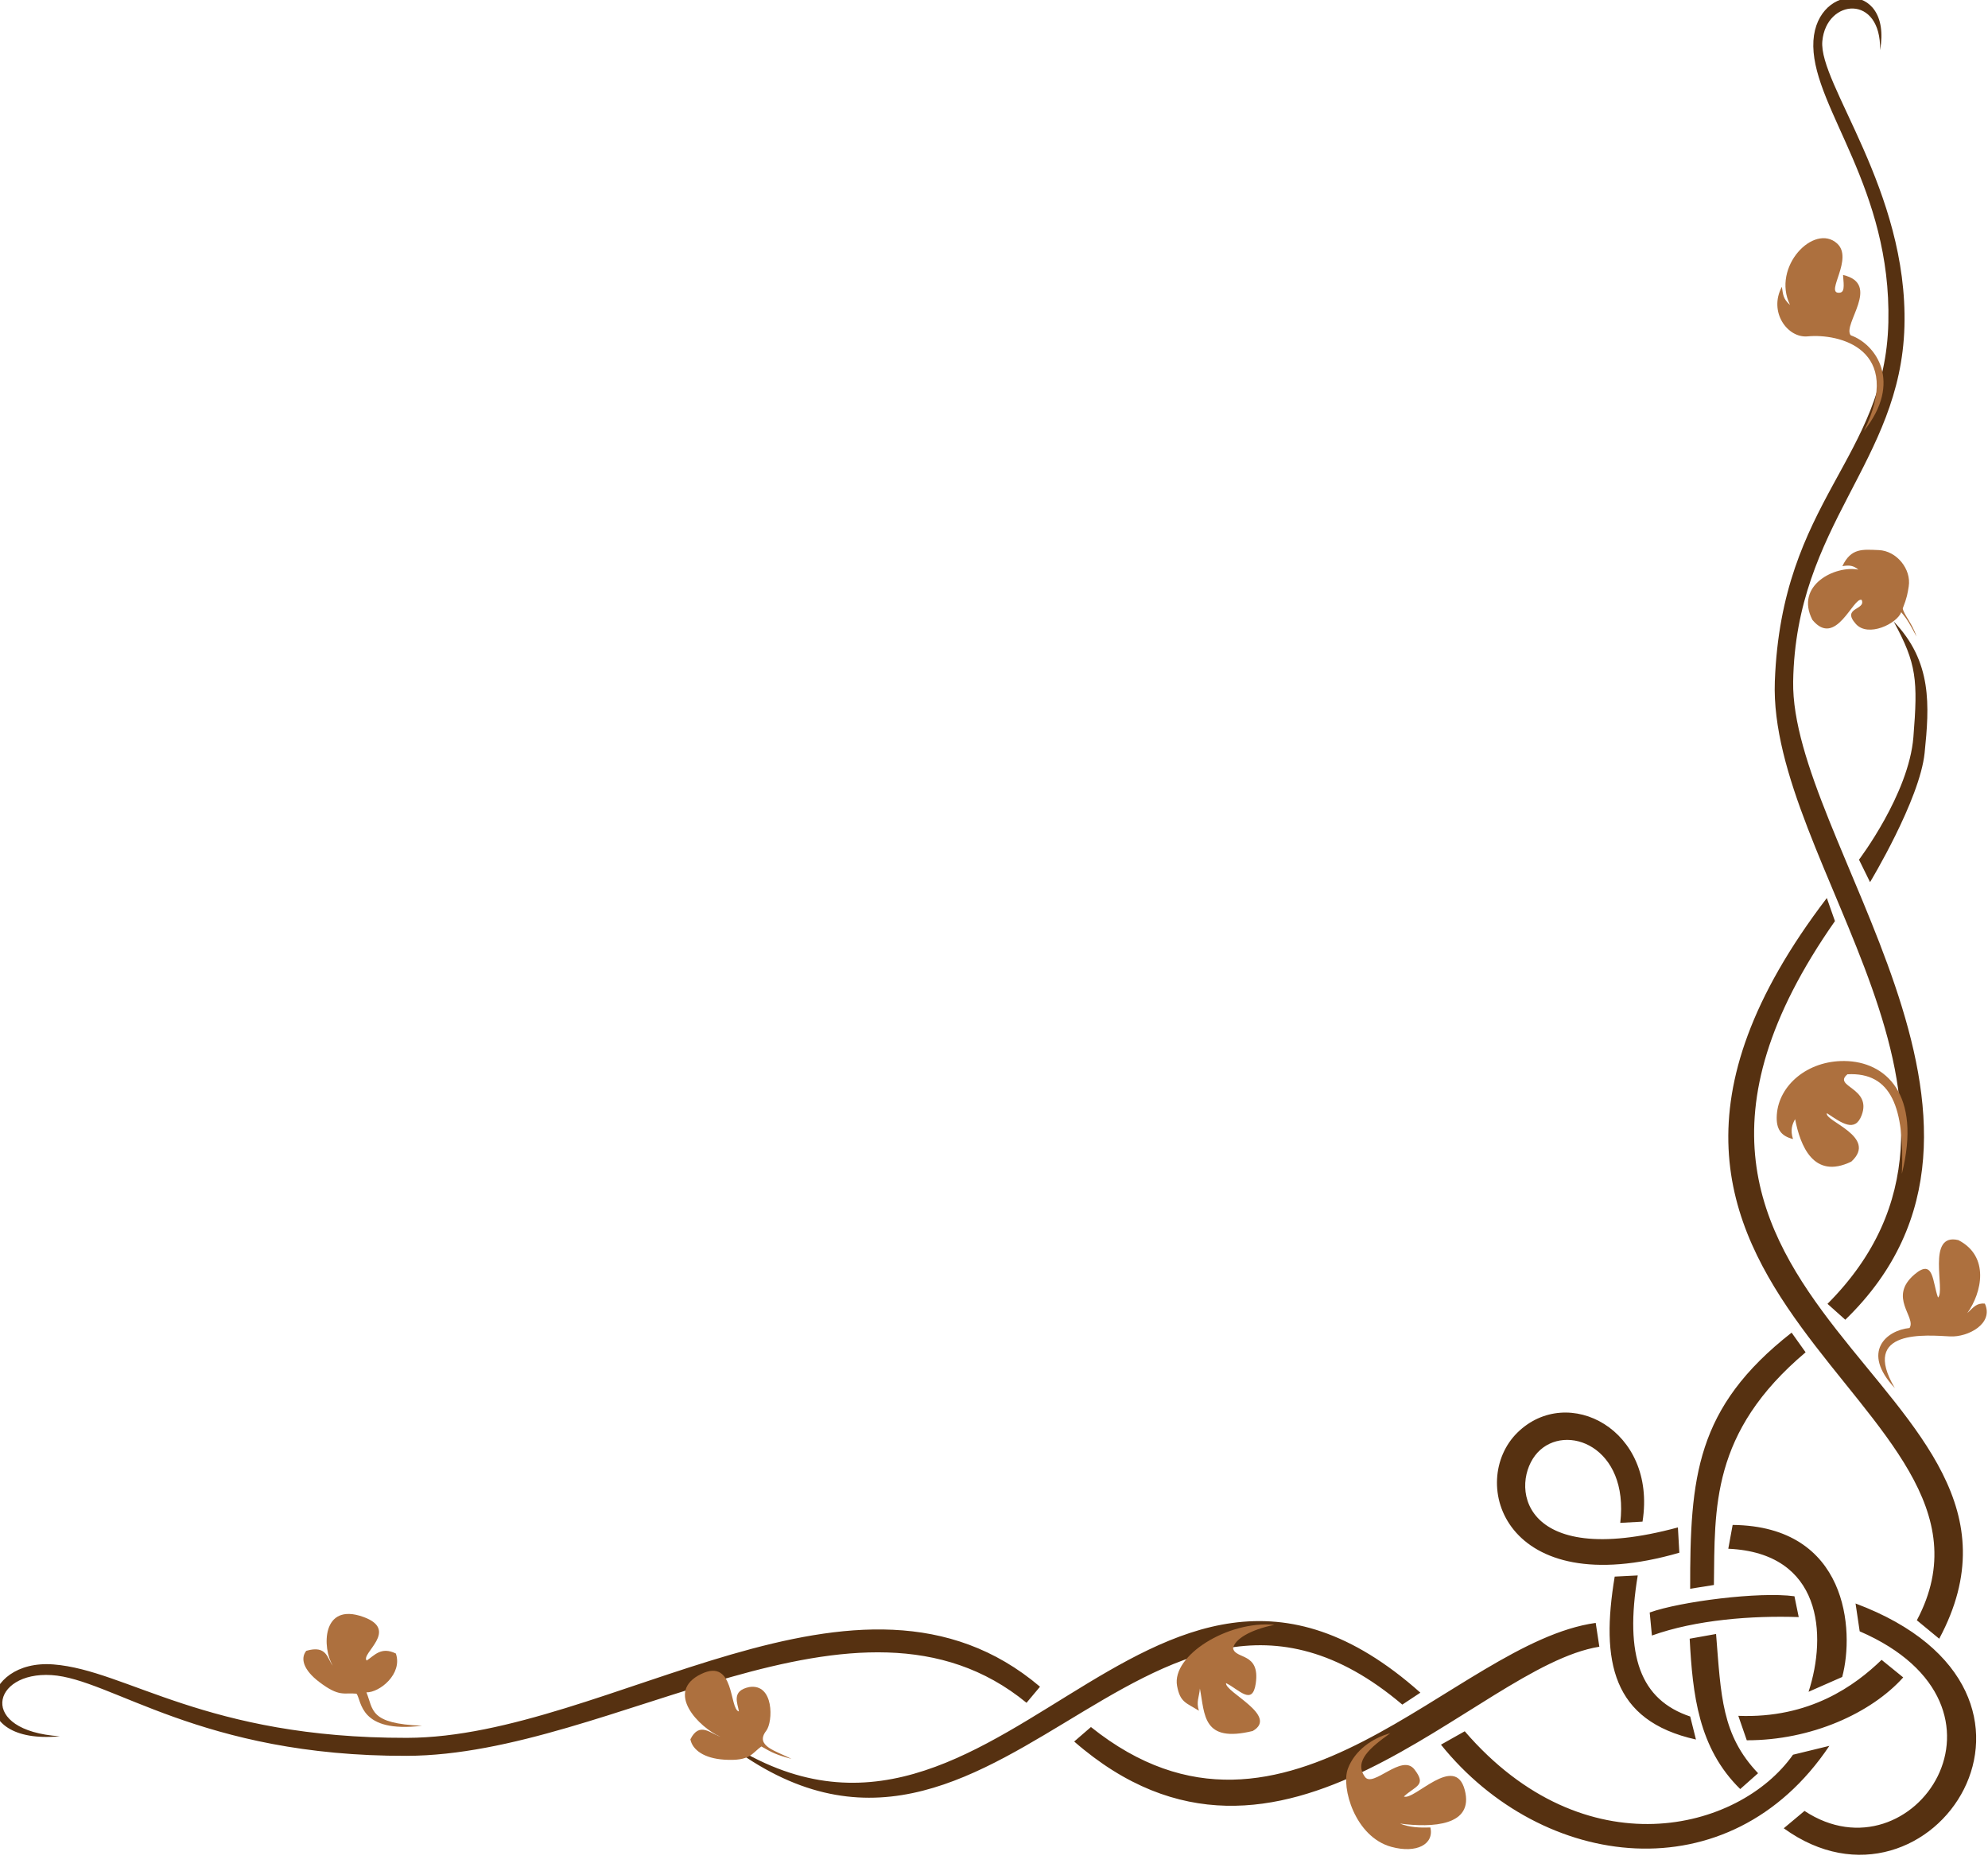 <?xml version="1.0"?><svg width="542.224" height="510.427" xmlns="http://www.w3.org/2000/svg">
 <title>Brown Vine</title>

 <g>
  <title>Layer 1</title>
  <g transform="rotate(-179.707 281.71 264.352)" display="inline" id="layer2">
   <path fill="#563111" fill-rule="evenodd" stroke-miterlimit="4" id="path7339" d="m63.383,53.611l9.906,-2.469c14.625,-20.974 56.67,-31.856 89.563,5.938l6.468,-3.688c-27.791,-34.172 -78.877,-40.622 -105.937,0.219zm-6.945,38.872l-1.166,-7.588c-47.378,-20.217 -14.876,-68.462 14.799,-49.065l5.634,-4.764c-40.196,-28.808 -84.289,37.454 -19.266,61.417zm123.476,-28.216l-4.906,3.281c75.962,66.964 116.156,-66.193 192.562,-12.094c-75.606,-62.424 -116.532,68.433 -187.656,8.812zm-53.656,16.062l1.025,6.492c38.683,-5.578 83.897,-71.582 137.526,-29.106l4.55,-3.974c-56.782,-49.001 -109.154,20.993 -143.101,26.588zm-38.625,-38.625l-4.844,4.344c9.996,10.387 10.213,21.031 11.651,37.921l7.193,-1.327c-0.886,-15.139 -2.505,-29.798 -14,-40.938zm12.144,13.447l1.601,6.269c13.614,4.497 18.043,16.404 14.505,38.409l6.284,-0.35c3.714,-23.1 0.57,-39.331 -22.39,-44.328zm-39.798,17.261c-3.335,12.646 -1.367,41.172 30.091,41.324l1.156,-6.5c-25.589,-1.017 -27.094,-23.307 -22.094,-38.906l-9.153,4.083zm-26.409,10.574c-36.963,69.94 103.089,89.264 29.442,195.594l2.246,6.281c82.638,-109.477 -57.003,-136.944 -25.563,-196.875l-6.125,-5zm78.364,0.472c-11.955,4.37 -27.35,5.606 -40.013,5.236l1.195,5.67c9.536,1.275 31.205,-1.605 39.454,-4.628l-0.636,-6.278zm-16.833,13.872c-0.183,20.983 1.145,41.575 -24.688,63.594l3.844,5.344c26.055,-20.618 27.498,-39.587 27.312,-70.001l-6.469,1.063zm9.469,8.75l0.427,6.898c43.571,-12.032 45.945,12.046 38.355,20.258c-7.591,8.213 -24.995,1.822 -22.625,-19.093l-6.071,0.369c-3.851,25.166 20.611,37.605 34.227,24.126c13.543,-13.406 3.471,-46.657 -44.313,-32.558zm-44.937,63.781c-55.534,54.36 15.593,130.911 15.109,173.994c-0.481,42.819 -29.028,59.975 -29.855,97.018c-0.829,37.128 23.825,66.107 22.791,77.723c-1.034,11.616 -16.029,12.978 -15.763,-2.406c-3.343,19.484 18.623,18.169 18.22,0.932c-0.402,-17.221 -21.508,-38.523 -20.858,-75.159c0.662,-37.297 28.889,-48.456 30.465,-98.108c1.576,-49.652 -68.151,-116.043 -15.234,-169.681l-4.875,-4.313zm26.283,-114.842c-17.544,0.049 -33.886,7.574 -42.579,17.365l5.921,4.758c7.2,-7.039 19.513,-16.14 39,-15.469l-2.342,-6.655zm462.482,15.416c-16.348,-0.918 -40.681,-21.985 -97.034,-21.53c-56.352,0.455 -122.68,52.935 -168.95,15.331l-3.656,4.406c49.639,41.692 117.539,-14.457 172.606,-14.831c55.068,-0.374 76.368,18.049 96.471,19.53c20.104,1.481 24.17,-22.191 -1.798,-19.585c22.447,1.376 18.709,17.597 2.361,16.679zm-494.906,218.819c0,0 -13.467,22.533 -14.705,35.335c-1.24,12.821 -2.017,24.873 8.628,35.8c-6.337,-11.474 -6.711,-15.965 -5.542,-31.522c1.169,-15.556 14.668,-33.498 14.668,-33.498l-3.049,-6.115z"/>
  </g>
  <g transform="rotate(-179.811 316.059 281.069)" externalResourcesRequired="false" display="inline" id="layer3">
   <g id="g15781">
    <path fill="#ad703e" fill-rule="evenodd" stroke-width="1px" id="path15756" d="m283.998,119.048c6.852,-1.43 10.775,-4.03 11.244,-6.387c-0.496,-3.115 -7.435,-1.013 -6.217,-9.61c0.88,-6.213 4.523,-1.7 8.104,0.058c0.36,-2.442 -14.522,-8.872 -7.315,-13.039c13.73,-3.371 13.046,4.433 14.442,11.532c0.193,-2.332 1.046,-3.623 0.25,-6.047c3.535,2.186 5.129,2.244 5.978,6.756c1.545,8.217 -13.783,17.92 -26.486,16.736z"/>
    <path fill="#ad703e" fill-rule="evenodd" stroke-width="1px" id="path15758" d="m293.846,116.221c5.556,-1.826 15.085,-13.869 0.244,-23.878c17.763,9.172 5.809,22.938 -0.244,23.878z"/>
   </g>
   <g transform="matrix(1.058 0 0 1.058 -15.743 1.287)" id="g15750">
    <path fill="#ad703e" fill-rule="evenodd" stroke-width="1px" id="path15748" d="m264.244,74.271c-1.767,4.785 -6.348,7.931 -10.911,9.194c5.147,-3.718 9.44,-7.233 6.498,-11.278c-2.084,-2.942 -9.47,6.169 -12.749,1.961c-3.221,-4.132 -0.352,-4.17 2.696,-6.987c-2.607,-1.169 -13.154,11.267 -15.691,1.716c-2.457,-9.25 8.348,-9.773 16.672,-8.704c-2.536,-0.972 -4.857,-1.072 -7.845,-0.981c-0.996,-4.331 3.55,-6.779 10.052,-5.026c9.39,2.532 13.058,15.28 11.278,20.104z"/>
    <path fill="#ad703e" fill-rule="evenodd" stroke-width="1px" id="path15746" d="m258.544,80.075c10.343,-11.27 -2.003,-21.591 -21.14,-13.496c20.432,-11.833 33.8,3.813 21.14,13.496z"/>
   </g>
   <g transform="matrix(-0.798 -0.77 0.736 -0.835 171.008 409.981)" id="g15770">
    <path fill="#ad703e" fill-rule="evenodd" stroke-width="1px" id="path15772" d="m172.717,111.149c-12.269,-0.557 -10.959,-8.784 -7.111,-13.09c-0.496,-3.115 -9.058,-1.687 -7.84,-10.284c0.881,-6.213 4.523,-1.7 8.104,0.058c0.36,-2.443 -12.85,-9.413 -5.642,-13.579c8.485,-2.54 12.927,5.21 13.582,11.324c0.192,-2.333 0.081,-3.401 1.671,-4.687c5.02,1.985 2.351,8.869 -0.996,11.687c-4.504,3.793 -17.992,14.107 -1.768,18.571z"/>
    <path fill="#ad703e" fill-rule="evenodd" stroke-width="1px" id="path15776" d="m169.79,95.062c4.139,-6.692 -0.369,-14.995 -5.747,-17.347c7.613,2.329 10.428,11.573 5.747,17.347z"/>
   </g>
   <g transform="matrix(1.114 -0.558 -0.602 -1.056 -147.447 648.805)" id="g15787">
    <path fill="#ad703e" fill-rule="evenodd" stroke-width="1px" id="path15789" d="m270.763,49.699c-12.704,-5.952 -11.64,-16.264 -7.792,-20.57c0.49,-3.045 -11.466,-7.239 -5.046,-12.901c1.102,2.502 1.609,3.785 2.782,3.127c2.428,-1.363 -6.579,-5.375 -5.051,-10.055c2.108,-6.454 15.068,-1.897 15.617,7.666c0.667,-1.993 0.222,-2.737 -0.403,-4.476c5.285,3.689 4.496,10.932 0.425,12.559c-6.23,2.491 -17.154,12.129 -0.532,24.65z"/>
    <path fill="#ad703e" fill-rule="evenodd" stroke-width="1px" id="path15791" d="m264.705,28.055c2.197,-5.38 5.099,-11.875 -5.516,-18.723c11.255,4.989 9.435,11.807 5.516,18.723z"/>
   </g>
   <g transform="matrix(-0.74 -0.625 -0.655 0.871 526.359 146.777)" id="g15793">
    <path fill="#ad703e" fill-rule="evenodd" stroke-width="1px" id="path15795" d="m122.9,17.729c3.366,0.533 4.844,0.852 8.885,2.516c-4.865,-0.988 -10.525,-3.549 -10.475,1.269c0.03,2.828 -6.331,10.414 -11.293,5.56c-3.398,-3.671 0.166,-4.934 1.867,-6.31c-2.608,-1.169 -10.023,9.655 -14.861,1.039c-5.302,-9.441 8.637,-10.567 14.937,-8.887c-2.537,-0.972 -7.309,-0.378 -6.249,-5.352c2.315,-1.718 6.383,-1.363 11.029,1.583c6.306,3.998 5.122,5.763 6.16,8.582z"/>
    <path fill="#ad703e" fill-rule="evenodd" stroke-width="1px" id="path15797" d="m120.96,18.028c-2.887,-0.858 -10.718,-3.546 -21.845,1.638c10.381,-6.346 17.411,-3.196 21.845,-1.638z"/>
   </g>
   <g transform="matrix(-0.146 -0.788 -1.181 0.172 534.752 209.917)" id="g15799">
    <path fill="#ad703e" fill-rule="evenodd" stroke-width="1px" id="path15801" d="m136.596,-16.485c2.62,0.901 13.516,-1.061 13.959,13.427c-3.258,-11.855 -7.727,-10.259 -13.927,-11.143c0.724,2.932 -4.468,8.954 -11.689,8.21c-3.134,-3.006 -0.403,-4.864 0.969,-6.85c-2.607,-1.169 -8.67,8.708 -14.861,1.039c-7.137,-8.841 8.638,-10.567 14.937,-8.887c-2.536,-0.972 -7.309,-0.378 -6.249,-5.352c2.316,-1.718 6.384,-1.363 11.03,1.583c6.305,3.998 4.794,5.154 5.831,7.973z"/>
    <path fill="#ad703e" fill-rule="evenodd" stroke-width="1px" id="path15803" d="m134.467,-16.163c-5.791,-0.224 -11.581,-1.518 -20.629,1.854c9.712,-4.635 13.581,-2.648 20.629,-1.854z"/>
   </g>
   <g id="g15805">
    <path fill="#ad703e" fill-rule="evenodd" stroke-width="1px" id="path15807" d="m113.26,242.648c-0.741,17.969 2.944,27.754 14.928,27.086c4.11,-3.422 -6.719,-3.606 -3.914,-11.146c1.8,-4.838 5.444,-2.16 9.486,0.519c0.821,-2.135 -14.061,-6.415 -6.7,-13.192c10.352,-5.06 13.967,4.433 15.363,11.532c0.806,-1.411 1.353,-3.009 0.557,-5.433c3.228,0.804 4.701,2.633 4.443,6.603c-0.526,8.097 -8.357,14.797 -18.381,14.731c-11.228,-0.074 -21.153,-8.922 -15.781,-30.7z"/>
    <path fill="#ad703e" fill-rule="evenodd" stroke-width="1px" id="path15809" d="m129.404,270.684c8.825,-0.647 14.114,-16.912 1.319,-22.343c15.347,4.491 7.77,23.166 -1.319,22.343z"/>
   </g>
   <g transform="matrix(-0.186 0.983 -0.983 -0.186 170.443 150.354)" id="g15811">
    <path fill="#ad703e" fill-rule="evenodd" stroke-width="1px" id="path15813" d="m245.858,15.219c2.901,-2.359 4.1,-3.312 5.716,-5.34c-3.277,-0.557 -8.538,-7.55 -5.479,-11.547c3.679,-4.808 4.238,2.104 6.744,0.315c0.38,-2.446 -14.296,-4.383 -7.9,-12.146c8.346,-6.571 15.837,3.28 15.828,9.707c0.841,-1.518 0.794,-2.638 0.103,-4.457c5.375,1.369 5.516,4.575 6.177,8.907c0.734,4.811 -3.403,9.746 -8.188,9.897c-1.872,0.06 -3.073,0.12 -6.179,-0.463c-1.564,0.532 -3.405,3.241 -6.822,5.127z"/>
    <path fill="#ad703e" fill-rule="evenodd" stroke-width="1px" id="path15815" d="m254.312,8.515c1.893,-5.376 4.289,-14.099 -5.724,-20.091c11.321,5.565 8.531,14.92 5.724,20.091z"/>
   </g>
  </g>
 </g>
</svg>